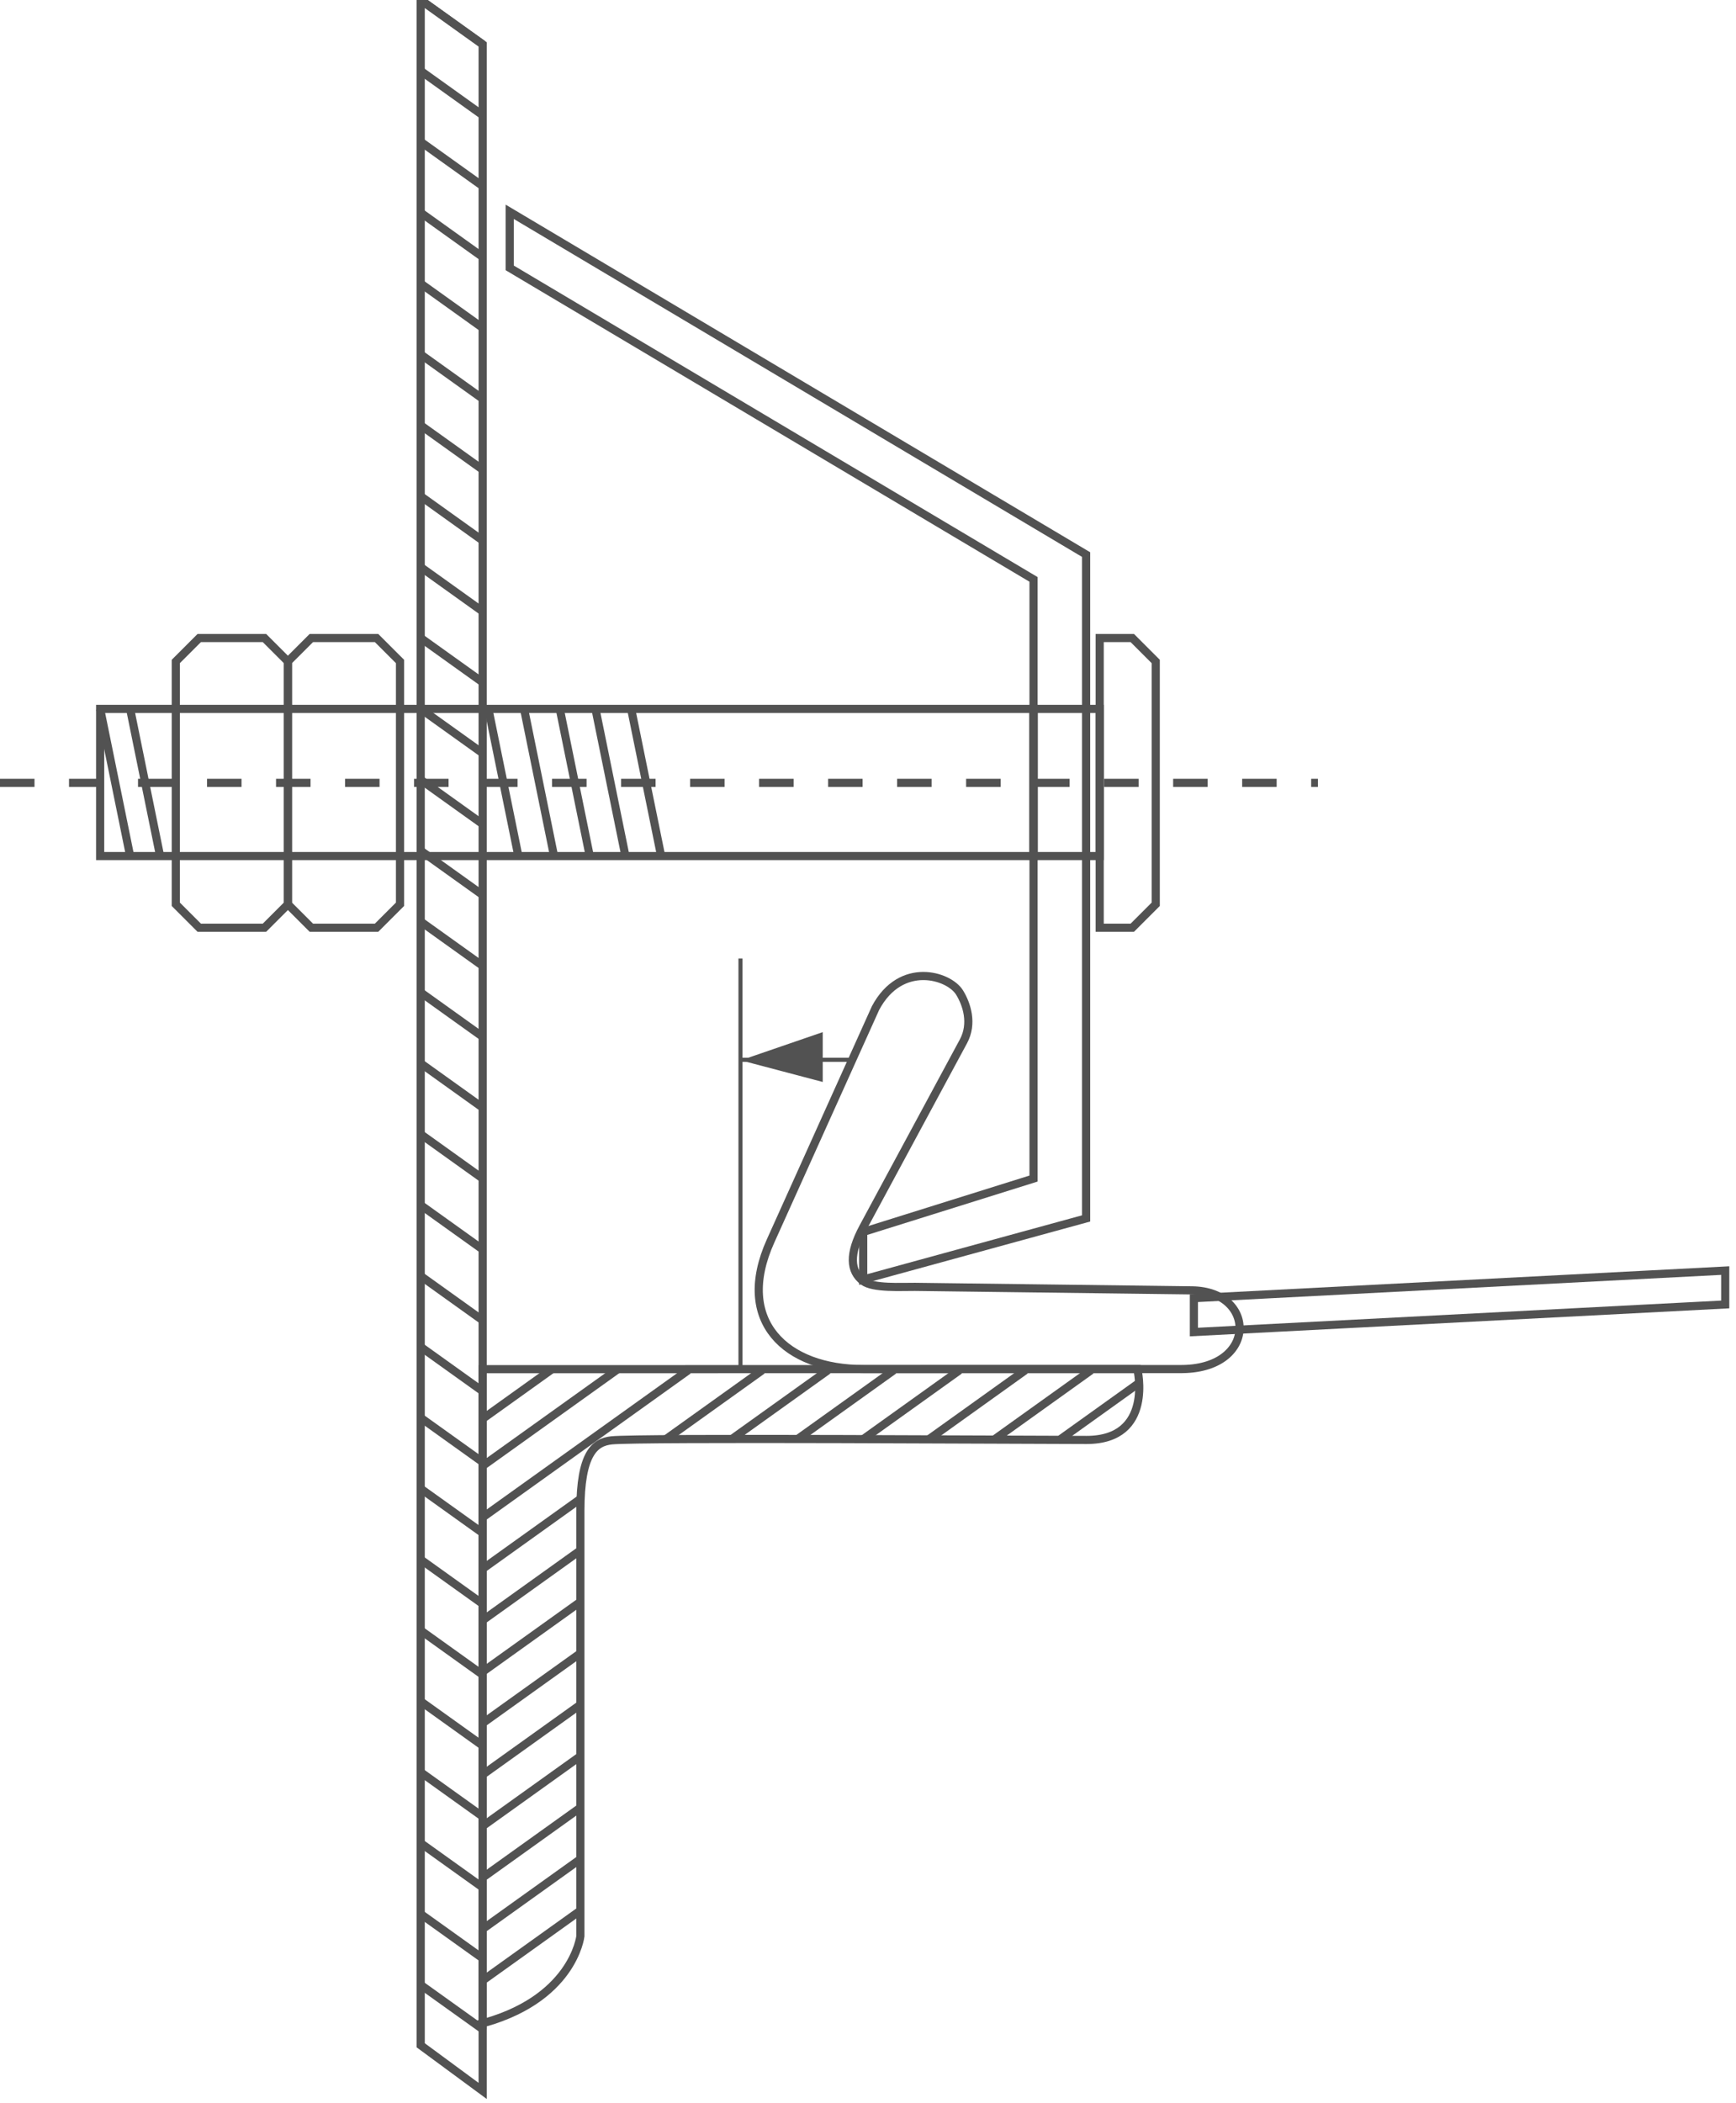 <?xml version="1.0" encoding="UTF-8"?> <svg xmlns="http://www.w3.org/2000/svg" width="161" height="195" viewBox="0 0 161 195" fill="none"><path fill-rule="evenodd" clip-rule="evenodd" d="M39.018 0L44.762 4.111V193.883L39.018 189.652V0Z" stroke="#525252" stroke-width="0.756" stroke-miterlimit="22.926"></path><path d="M39.018 0L44.762 4.111" stroke="#525252" stroke-width="0.756" stroke-miterlimit="22.926"></path><path d="M39.018 6.573L44.762 10.684" stroke="#525252" stroke-width="0.756" stroke-miterlimit="22.926"></path><path d="M39.018 13.147L44.762 17.257" stroke="#525252" stroke-width="0.756" stroke-miterlimit="22.926"></path><path d="M39.018 19.72L44.762 23.831" stroke="#525252" stroke-width="0.756" stroke-miterlimit="22.926"></path><path d="M39.018 26.294L44.762 30.405" stroke="#525252" stroke-width="0.756" stroke-miterlimit="22.926"></path><path d="M39.018 32.867L44.762 36.977" stroke="#525252" stroke-width="0.756" stroke-miterlimit="22.926"></path><path d="M39.018 39.44L44.762 43.551" stroke="#525252" stroke-width="0.756" stroke-miterlimit="22.926"></path><path d="M39.018 46.013L44.762 50.124" stroke="#525252" stroke-width="0.756" stroke-miterlimit="22.926"></path><path d="M39.018 52.586L44.762 56.698" stroke="#525252" stroke-width="0.756" stroke-miterlimit="22.926"></path><path d="M39.018 59.161L44.762 63.271" stroke="#525252" stroke-width="0.756" stroke-miterlimit="22.926"></path><path d="M39.018 65.734L44.762 69.845" stroke="#525252" stroke-width="0.756" stroke-miterlimit="22.926"></path><path d="M39.018 72.307L44.762 76.418" stroke="#525252" stroke-width="0.756" stroke-miterlimit="22.926"></path><path d="M39.018 78.879L44.762 82.99" stroke="#525252" stroke-width="0.756" stroke-miterlimit="22.926"></path><path d="M39.018 85.454L44.762 89.564" stroke="#525252" stroke-width="0.756" stroke-miterlimit="22.926"></path><path d="M39.018 92.026L44.762 96.137" stroke="#525252" stroke-width="0.756" stroke-miterlimit="22.926"></path><path d="M39.018 98.6L44.762 102.711" stroke="#525252" stroke-width="0.756" stroke-miterlimit="22.926"></path><path d="M39.018 105.172L44.762 109.283" stroke="#525252" stroke-width="0.756" stroke-miterlimit="22.926"></path><path d="M39.018 111.747L44.762 115.857" stroke="#525252" stroke-width="0.756" stroke-miterlimit="22.926"></path><path d="M39.018 118.32L44.762 122.431" stroke="#525252" stroke-width="0.756" stroke-miterlimit="22.926"></path><path d="M39.018 124.893L44.762 129.004" stroke="#525252" stroke-width="0.756" stroke-miterlimit="22.926"></path><path d="M39.018 131.467L44.762 135.577" stroke="#525252" stroke-width="0.756" stroke-miterlimit="22.926"></path><path d="M39.018 138.04L44.762 142.15" stroke="#525252" stroke-width="0.756" stroke-miterlimit="22.926"></path><path d="M39.018 144.613L44.762 148.724" stroke="#525252" stroke-width="0.756" stroke-miterlimit="22.926"></path><path d="M39.018 151.186L44.762 155.297" stroke="#525252" stroke-width="0.756" stroke-miterlimit="22.926"></path><path d="M39.018 157.76L44.762 161.871" stroke="#525252" stroke-width="0.756" stroke-miterlimit="22.926"></path><path d="M39.018 164.333L44.762 168.444" stroke="#525252" stroke-width="0.756" stroke-miterlimit="22.926"></path><path d="M39.018 170.906L44.762 175.017" stroke="#525252" stroke-width="0.756" stroke-miterlimit="22.926"></path><path d="M39.018 177.479L44.762 181.589" stroke="#525252" stroke-width="0.756" stroke-miterlimit="22.926"></path><path d="M39.018 184.053L44.762 188.164" stroke="#525252" stroke-width="0.756" stroke-miterlimit="22.926"></path><path d="M44.763 188.164V126.96L105.481 126.948C105.481 126.948 107.053 133.521 100.766 133.521C95.333 133.521 59.241 133.285 56.714 133.56C55.182 133.727 53.825 134.721 53.825 140.095C53.825 148.724 53.825 179.535 53.825 179.535C53.825 179.535 53.152 185.566 44.195 187.758" stroke="#525252" stroke-width="0.756" stroke-miterlimit="22.926"></path><path d="M53.824 177.16L44.762 183.646" stroke="#525252" stroke-width="0.756" stroke-miterlimit="22.926"></path><path d="M53.824 172.389L44.762 178.875" stroke="#525252" stroke-width="0.756" stroke-miterlimit="22.926"></path><path d="M53.824 167.617L44.762 174.103" stroke="#525252" stroke-width="0.756" stroke-miterlimit="22.926"></path><path d="M53.824 162.845L44.762 169.331" stroke="#525252" stroke-width="0.756" stroke-miterlimit="22.926"></path><path d="M53.824 158.073L44.762 164.559" stroke="#525252" stroke-width="0.756" stroke-miterlimit="22.926"></path><path d="M53.824 153.302L44.762 159.788" stroke="#525252" stroke-width="0.756" stroke-miterlimit="22.926"></path><path d="M53.824 148.532L44.762 155.018" stroke="#525252" stroke-width="0.756" stroke-miterlimit="22.926"></path><path d="M53.824 143.76L44.762 150.246" stroke="#525252" stroke-width="0.756" stroke-miterlimit="22.926"></path><path d="M53.824 138.988L44.762 145.474" stroke="#525252" stroke-width="0.756" stroke-miterlimit="22.926"></path><path d="M63.828 127.057L44.762 140.703" stroke="#525252" stroke-width="0.756" stroke-miterlimit="22.926"></path><path d="M57.3 126.958L44.762 135.931" stroke="#525252" stroke-width="0.756" stroke-miterlimit="22.926"></path><path d="M51.197 126.958L44.762 131.564" stroke="#525252" stroke-width="0.756" stroke-miterlimit="22.926"></path><path d="M70.689 127.057L61.756 133.45" stroke="#525252" stroke-width="0.756" stroke-miterlimit="22.926"></path><path d="M76.788 127.057L67.855 133.45" stroke="#525252" stroke-width="0.756" stroke-miterlimit="22.926"></path><path d="M82.888 127.057L73.956 133.45" stroke="#525252" stroke-width="0.756" stroke-miterlimit="22.926"></path><path d="M88.986 127.057L80.053 133.45" stroke="#525252" stroke-width="0.756" stroke-miterlimit="22.926"></path><path d="M95.086 127.057L86.154 133.45" stroke="#525252" stroke-width="0.756" stroke-miterlimit="22.926"></path><path d="M101.186 127.057L92.253 133.45" stroke="#525252" stroke-width="0.756" stroke-miterlimit="22.926"></path><path d="M105.619 128.248L98.352 133.45" stroke="#525252" stroke-width="0.756" stroke-miterlimit="22.926"></path><path fill-rule="evenodd" clip-rule="evenodd" d="M110.724 120.375L160 117.816V120.958L110.724 123.516V120.375Z" stroke="#525252" stroke-width="0.756" stroke-miterlimit="22.926"></path><path fill-rule="evenodd" clip-rule="evenodd" d="M81.201 93.468L71.464 115.073C68.098 122.541 72.909 126.946 80.054 126.948C87.366 126.952 109.371 126.948 109.371 126.948C116.651 127.057 116.582 119.728 110.552 119.651L84.856 119.326C83.65 119.311 80.987 119.496 80.054 118.798C78.822 117.872 78.725 116.267 80.054 113.802L89.351 96.561C90.242 94.908 89.663 93.118 88.987 92.027C88.007 90.442 83.553 89.064 81.201 93.468Z" stroke="#525252" stroke-width="0.756" stroke-miterlimit="22.926"></path><path fill-rule="evenodd" clip-rule="evenodd" d="M9.289 65.734H95.852V79.38H9.289V65.734Z" stroke="#525252" stroke-width="0.756" stroke-miterlimit="22.926"></path><path fill-rule="evenodd" clip-rule="evenodd" d="M18.479 59.161H24.525L26.701 61.336V83.85L24.525 86.026H18.479L16.303 83.85V61.336L18.479 59.161Z" stroke="#525252" stroke-width="0.756" stroke-miterlimit="22.926"></path><path fill-rule="evenodd" clip-rule="evenodd" d="M28.876 59.161H34.922L37.098 61.336V83.85L34.922 86.026H28.876L26.7 83.85V61.336L28.876 59.161Z" stroke="#525252" stroke-width="0.756" stroke-miterlimit="22.926"></path><path fill-rule="evenodd" clip-rule="evenodd" d="M101.987 59.161H105.01L107.185 61.336V83.85L105.01 86.026H101.987V59.161Z" stroke="#525252" stroke-width="0.756" stroke-miterlimit="22.926"></path><path fill-rule="evenodd" clip-rule="evenodd" d="M101.987 65.734H95.852V79.38H101.987V65.734Z" stroke="#525252" stroke-width="0.756" stroke-miterlimit="22.926"></path><path d="M9.289 65.734L12.068 79.38" stroke="#525252" stroke-width="0.756" stroke-miterlimit="22.926"></path><path d="M12.069 65.734L14.848 79.38" stroke="#525252" stroke-width="0.756" stroke-miterlimit="22.926"></path><path d="M45.294 65.734L48.074 79.38" stroke="#525252" stroke-width="0.756" stroke-miterlimit="22.926"></path><path d="M48.604 65.734L51.383 79.38" stroke="#525252" stroke-width="0.756" stroke-miterlimit="22.926"></path><path d="M51.915 65.734L54.694 79.38" stroke="#525252" stroke-width="0.756" stroke-miterlimit="22.926"></path><path d="M55.226 65.734L58.005 79.38" stroke="#525252" stroke-width="0.756" stroke-miterlimit="22.926"></path><path d="M58.535 65.734L61.315 79.38" stroke="#525252" stroke-width="0.756" stroke-miterlimit="22.926"></path><path fill-rule="evenodd" clip-rule="evenodd" d="M47.272 19.64L100.728 51.424V56.625V108.567V112.98L80.055 118.644V114.232L95.852 109.283V53.726L47.272 24.84V19.64Z" stroke="#525252" stroke-width="0.756" stroke-miterlimit="22.926"></path><path d="M79.07 98.272H68.672" stroke="#525252" stroke-width="0.378" stroke-miterlimit="22.926"></path><path d="M68.674 126.954V88.883" stroke="#525252" stroke-width="0.378" stroke-miterlimit="22.926"></path><path fill-rule="evenodd" clip-rule="evenodd" d="M69.999 98.272L75.923 96.235V99.835L69.999 98.272Z" fill="#525252" stroke="#525252" stroke-width="0.756" stroke-miterlimit="22.926"></path><path d="M0 72.592H122.227" stroke="#525252" stroke-width="0.756" stroke-miterlimit="22.926" stroke-dasharray="3.2 3.2 3.2 3.2"></path></svg> 